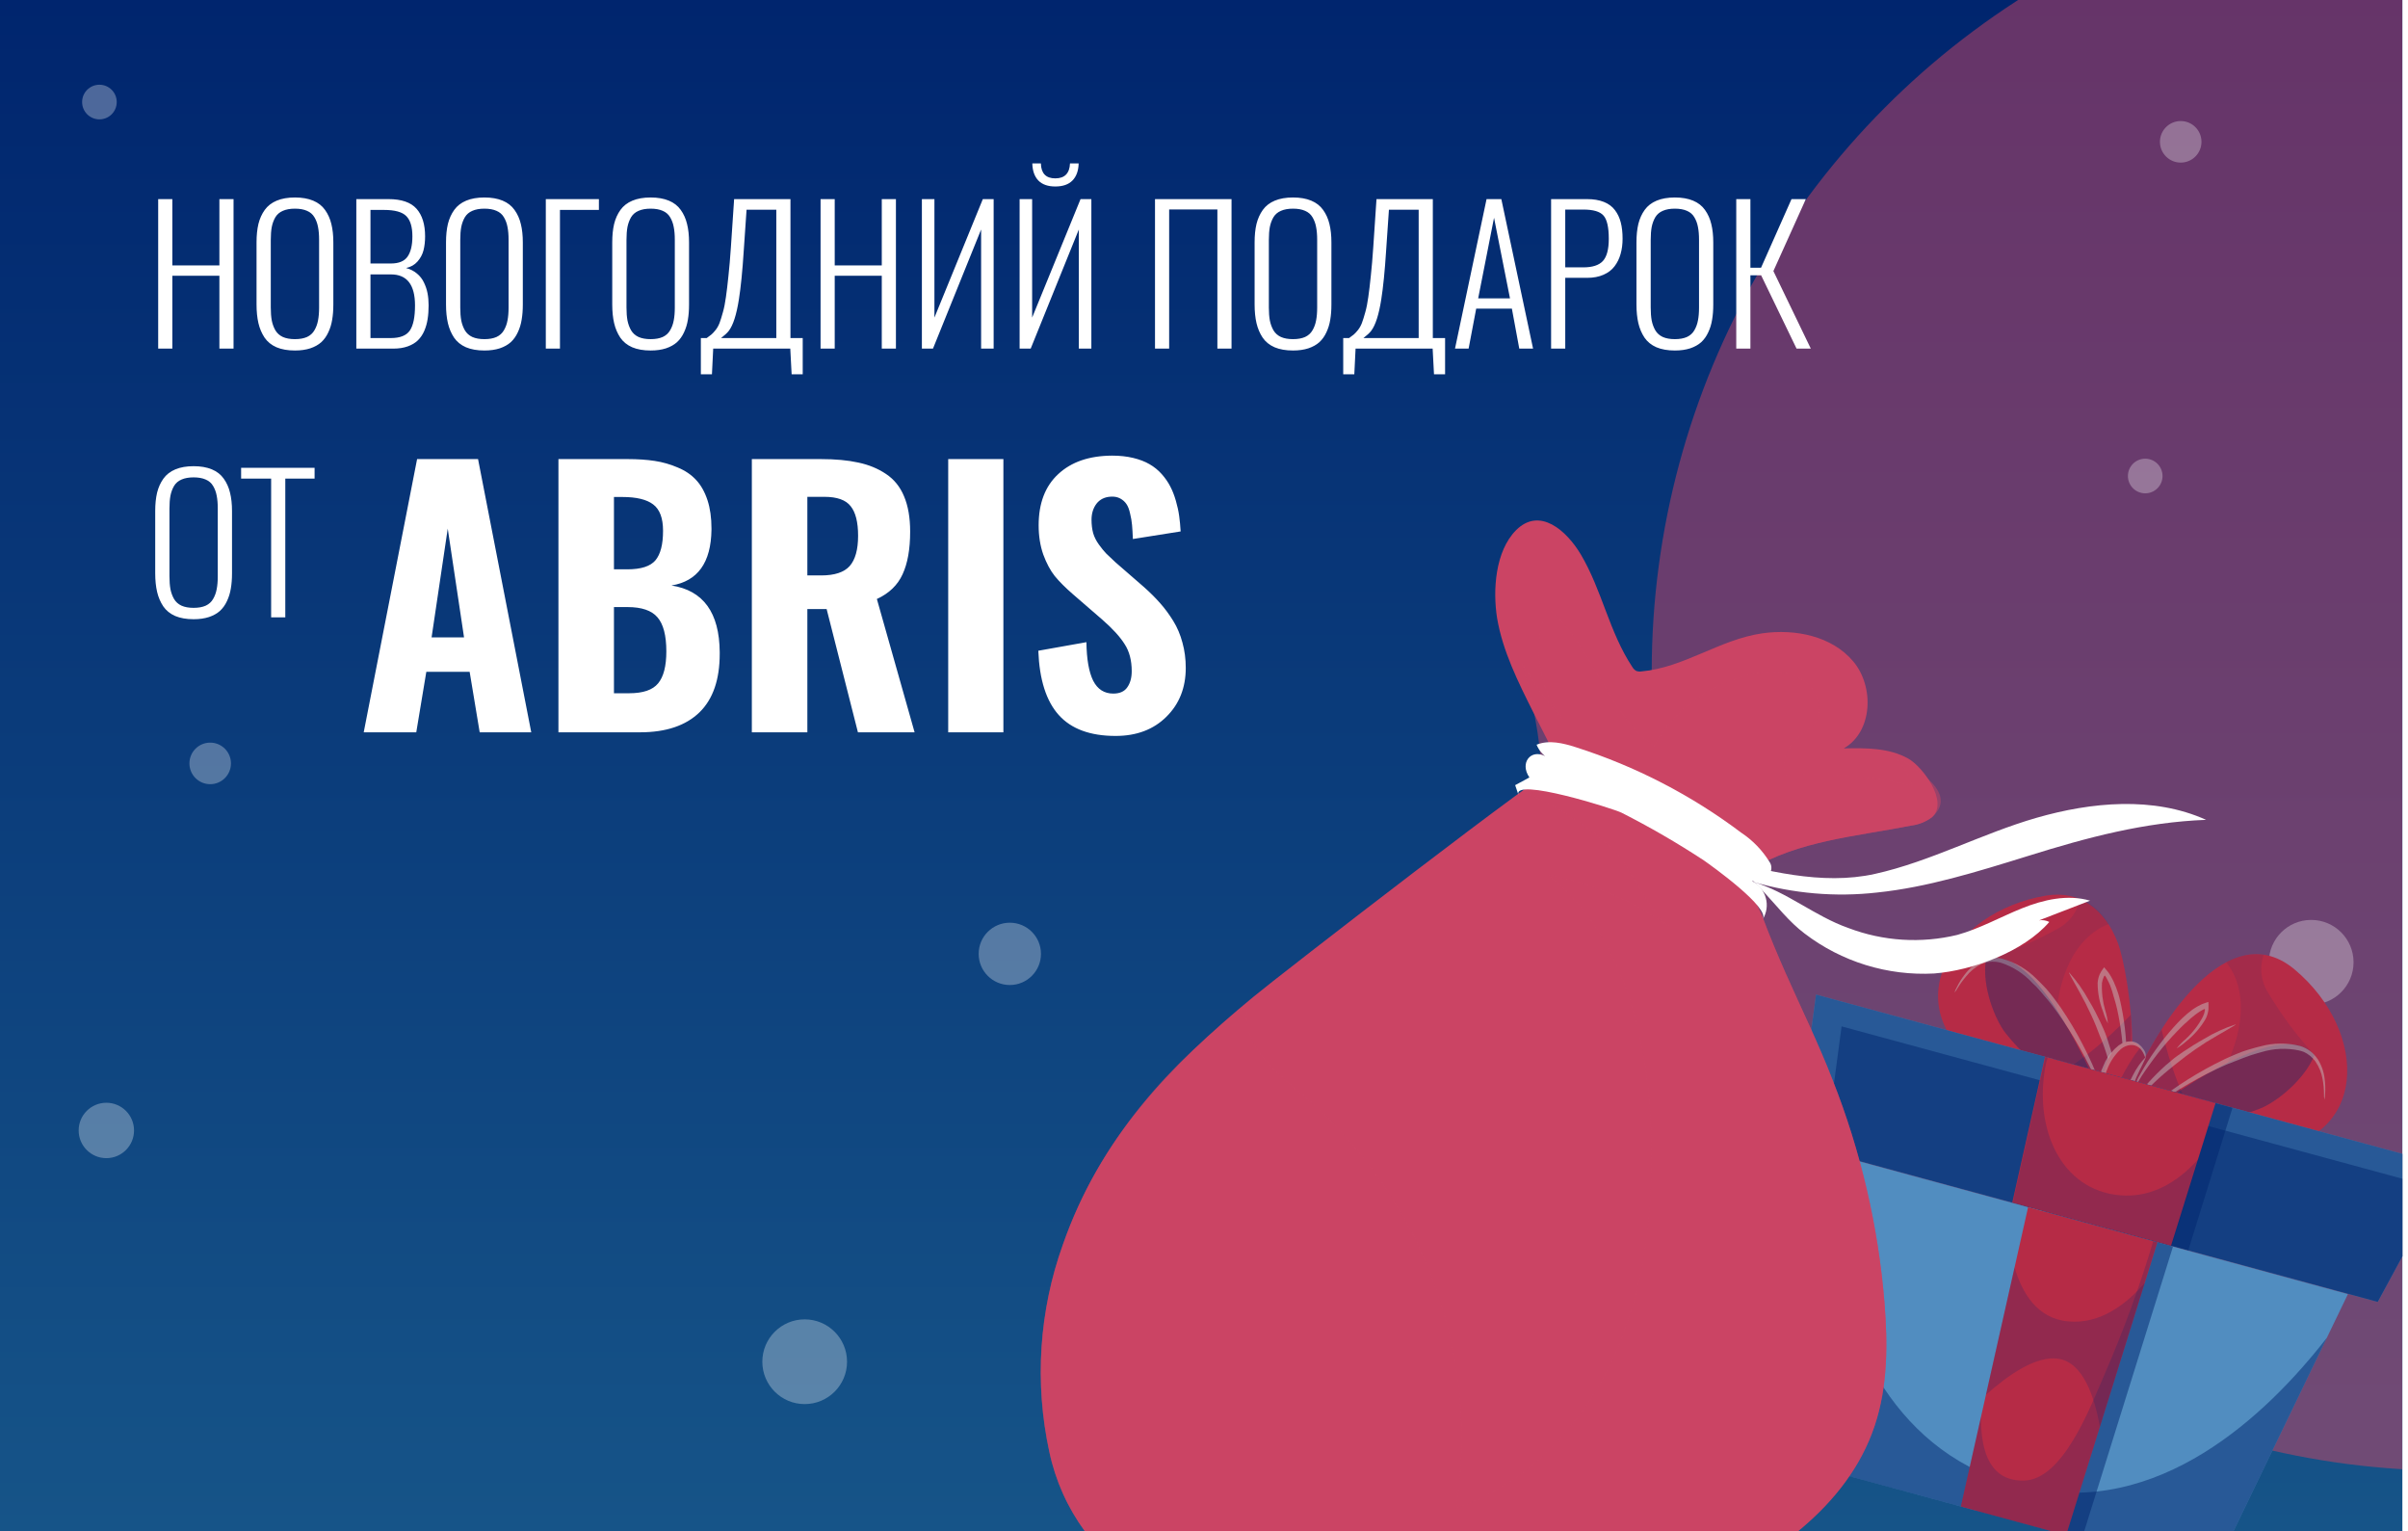 <?xml version="1.0" encoding="UTF-8"?> <svg xmlns="http://www.w3.org/2000/svg" width="398" height="253" viewBox="0 0 398 253" fill="none"><g clip-path="url(#clip0_1792_1035)"><rect width="397.069" height="253" fill="url(#paint0_linear_1792_1035)"></rect><g opacity="0.5" filter="url(#filter0_f_1792_1035)"><circle cx="405" cy="111" r="132" fill="#CB4464"></circle></g><path d="M26.145 57.602V32.899H28.485V43.849H36.262V32.899H38.601V57.602H36.262V45.563H28.485V57.602H26.145ZM46.751 55.68C47.288 55.918 47.953 56.037 48.748 56.037C49.542 56.037 50.208 55.918 50.744 55.68C51.281 55.431 51.688 55.064 51.966 54.577C52.254 54.09 52.453 53.549 52.562 52.953C52.681 52.357 52.741 51.642 52.741 50.807V39.633C52.741 38.799 52.681 38.089 52.562 37.502C52.453 36.907 52.254 36.37 51.966 35.893C51.688 35.417 51.281 35.064 50.744 34.836C50.208 34.597 49.542 34.478 48.748 34.478C47.953 34.478 47.288 34.597 46.751 34.836C46.215 35.064 45.803 35.417 45.514 35.893C45.236 36.37 45.038 36.907 44.919 37.502C44.809 38.089 44.755 38.799 44.755 39.633V50.807C44.755 51.642 44.809 52.357 44.919 52.953C45.038 53.549 45.236 54.09 45.514 54.577C45.803 55.064 46.215 55.431 46.751 55.68ZM48.748 57.914C47.556 57.914 46.538 57.736 45.693 57.378C44.859 57.011 44.203 56.479 43.727 55.784C43.26 55.079 42.922 54.284 42.714 53.4C42.505 52.506 42.401 51.473 42.401 50.301V40.05C42.401 38.888 42.505 37.87 42.714 36.996C42.932 36.122 43.28 35.352 43.756 34.687C44.243 34.011 44.904 33.499 45.738 33.152C46.572 32.804 47.576 32.63 48.748 32.63C49.92 32.63 50.923 32.804 51.757 33.152C52.592 33.499 53.247 34.011 53.724 34.687C54.211 35.362 54.558 36.137 54.767 37.011C54.986 37.885 55.095 38.898 55.095 40.05V50.331C55.095 51.255 55.03 52.089 54.901 52.834C54.782 53.579 54.568 54.274 54.26 54.92C53.962 55.565 53.575 56.107 53.098 56.544C52.621 56.971 52.016 57.309 51.281 57.557C50.545 57.795 49.701 57.914 48.748 57.914ZM58.894 57.602V32.899H64.198C66.354 32.899 67.903 33.43 68.847 34.493C69.79 35.556 70.262 37.075 70.262 39.052C70.262 39.906 70.173 40.681 69.994 41.376C69.815 42.062 69.483 42.678 68.996 43.224C68.509 43.77 67.883 44.123 67.118 44.282C67.814 44.47 68.41 44.773 68.906 45.191C69.413 45.608 69.8 46.104 70.069 46.68C70.347 47.247 70.545 47.838 70.665 48.453C70.784 49.069 70.843 49.735 70.843 50.45C70.843 51.284 70.789 52.039 70.679 52.715C70.58 53.39 70.396 54.041 70.128 54.666C69.86 55.282 69.507 55.804 69.07 56.231C68.643 56.648 68.087 56.981 67.401 57.229C66.716 57.477 65.922 57.602 65.018 57.602H58.894ZM61.233 55.858H64.586C66.125 55.858 67.178 55.441 67.744 54.607C68.31 53.773 68.594 52.392 68.594 50.465C68.594 47.048 67.267 45.34 64.615 45.34H61.233V55.858ZM61.233 43.537H64.6C65.922 43.537 66.845 43.154 67.372 42.389C67.898 41.625 68.161 40.512 68.161 39.052C68.161 37.492 67.824 36.375 67.148 35.7C66.483 35.024 65.251 34.687 63.453 34.687H61.233V43.537ZM78.069 55.68C78.606 55.918 79.271 56.037 80.066 56.037C80.861 56.037 81.526 55.918 82.062 55.68C82.599 55.431 83.006 55.064 83.284 54.577C83.572 54.09 83.771 53.549 83.88 52.953C83.999 52.357 84.059 51.642 84.059 50.807V39.633C84.059 38.799 83.999 38.089 83.88 37.502C83.771 36.907 83.572 36.37 83.284 35.893C83.006 35.417 82.599 35.064 82.062 34.836C81.526 34.597 80.861 34.478 80.066 34.478C79.271 34.478 78.606 34.597 78.069 34.836C77.533 35.064 77.121 35.417 76.833 35.893C76.555 36.37 76.356 36.907 76.237 37.502C76.127 38.089 76.073 38.799 76.073 39.633V50.807C76.073 51.642 76.127 52.357 76.237 52.953C76.356 53.549 76.555 54.09 76.833 54.577C77.121 55.064 77.533 55.431 78.069 55.68ZM80.066 57.914C78.874 57.914 77.856 57.736 77.012 57.378C76.177 57.011 75.522 56.479 75.045 55.784C74.578 55.079 74.24 54.284 74.032 53.4C73.823 52.506 73.719 51.473 73.719 50.301V40.05C73.719 38.888 73.823 37.87 74.032 36.996C74.25 36.122 74.598 35.352 75.075 34.687C75.561 34.011 76.222 33.499 77.056 33.152C77.891 32.804 78.894 32.63 80.066 32.63C81.238 32.63 82.241 32.804 83.076 33.152C83.91 33.499 84.566 34.011 85.042 34.687C85.529 35.362 85.877 36.137 86.085 37.011C86.304 37.885 86.413 38.898 86.413 40.05V50.331C86.413 51.255 86.348 52.089 86.219 52.834C86.1 53.579 85.887 54.274 85.579 54.92C85.281 55.565 84.893 56.107 84.416 56.544C83.94 56.971 83.334 57.309 82.599 57.557C81.864 57.795 81.019 57.914 80.066 57.914ZM90.212 57.602V32.899H98.988V34.687H92.552V57.602H90.212ZM105.544 55.68C106.08 55.918 106.746 56.037 107.54 56.037C108.335 56.037 109 55.918 109.537 55.68C110.073 55.431 110.48 55.064 110.758 54.577C111.046 54.09 111.245 53.549 111.354 52.953C111.474 52.357 111.533 51.642 111.533 50.807V39.633C111.533 38.799 111.474 38.089 111.354 37.502C111.245 36.907 111.046 36.37 110.758 35.893C110.48 35.417 110.073 35.064 109.537 34.836C109 34.597 108.335 34.478 107.54 34.478C106.746 34.478 106.08 34.597 105.544 34.836C105.007 35.064 104.595 35.417 104.307 35.893C104.029 36.37 103.83 36.907 103.711 37.502C103.602 38.089 103.547 38.799 103.547 39.633V50.807C103.547 51.642 103.602 52.357 103.711 52.953C103.83 53.549 104.029 54.09 104.307 54.577C104.595 55.064 105.007 55.431 105.544 55.68ZM107.54 57.914C106.348 57.914 105.33 57.736 104.486 57.378C103.651 57.011 102.996 56.479 102.519 55.784C102.052 55.079 101.715 54.284 101.506 53.4C101.297 52.506 101.193 51.473 101.193 50.301V40.05C101.193 38.888 101.297 37.87 101.506 36.996C101.724 36.122 102.072 35.352 102.549 34.687C103.036 34.011 103.696 33.499 104.531 33.152C105.365 32.804 106.368 32.63 107.54 32.63C108.712 32.63 109.715 32.804 110.55 33.152C111.384 33.499 112.04 34.011 112.517 34.687C113.003 35.362 113.351 36.137 113.559 37.011C113.778 37.885 113.887 38.898 113.887 40.05V50.331C113.887 51.255 113.823 52.089 113.694 52.834C113.574 53.579 113.361 54.274 113.053 54.92C112.755 55.565 112.368 56.107 111.891 56.544C111.414 56.971 110.808 57.309 110.073 57.557C109.338 57.795 108.494 57.914 107.54 57.914ZM115.839 61.848V55.858H116.807C117.145 55.62 117.408 55.421 117.597 55.262C117.796 55.093 118.029 54.84 118.297 54.502C118.566 54.155 118.779 53.767 118.938 53.34C119.097 52.913 119.276 52.342 119.474 51.627C119.683 50.902 119.852 50.058 119.981 49.094C120.12 48.131 120.259 46.964 120.398 45.593C120.547 44.222 120.681 42.653 120.801 40.885L121.337 32.899H130.649V55.858H132.675V61.848H130.843L130.619 57.602H117.88L117.672 61.848H115.839ZM119.176 55.858H128.31V34.657H123.393L122.931 41.391C122.713 44.788 122.444 47.48 122.127 49.467C121.729 51.999 121.173 53.733 120.458 54.666C120.209 54.994 119.782 55.392 119.176 55.858ZM135.625 57.602V32.899H137.964V43.849H145.742V32.899H148.081V57.602H145.742V45.563H137.964V57.602H135.625ZM152.372 57.602V32.899H154.443V52.476L162.444 32.899H164.232V57.602H162.161V37.92L154.205 57.602H152.372ZM174.423 30.813C173.201 30.813 172.268 30.485 171.622 29.829C170.986 29.164 170.653 28.22 170.624 26.998H172.039C172.079 28.647 172.873 29.472 174.423 29.472C175.972 29.472 176.782 28.647 176.852 26.998H178.282C178.252 28.22 177.909 29.164 177.254 29.829C176.608 30.485 175.665 30.813 174.423 30.813ZM168.523 57.602V32.899H170.594V52.476L178.595 32.899H180.383V57.602H178.312V37.92L170.355 57.602H168.523ZM190.902 57.602V32.899H203.551V57.602H201.212V34.612H193.241V57.602H190.902ZM211.716 55.68C212.252 55.918 212.918 56.037 213.712 56.037C214.507 56.037 215.172 55.918 215.709 55.68C216.245 55.431 216.652 55.064 216.931 54.577C217.219 54.09 217.417 53.549 217.526 52.953C217.646 52.357 217.705 51.642 217.705 50.807V39.633C217.705 38.799 217.646 38.089 217.526 37.502C217.417 36.907 217.219 36.37 216.931 35.893C216.652 35.417 216.245 35.064 215.709 34.836C215.172 34.597 214.507 34.478 213.712 34.478C212.918 34.478 212.252 34.597 211.716 34.836C211.179 35.064 210.767 35.417 210.479 35.893C210.201 36.37 210.002 36.907 209.883 37.502C209.774 38.089 209.719 38.799 209.719 39.633V50.807C209.719 51.642 209.774 52.357 209.883 52.953C210.002 53.549 210.201 54.09 210.479 54.577C210.767 55.064 211.179 55.431 211.716 55.68ZM213.712 57.914C212.52 57.914 211.502 57.736 210.658 57.378C209.824 57.011 209.168 56.479 208.691 55.784C208.224 55.079 207.887 54.284 207.678 53.4C207.469 52.506 207.365 51.473 207.365 50.301V40.05C207.365 38.888 207.469 37.87 207.678 36.996C207.897 36.122 208.244 35.352 208.721 34.687C209.208 34.011 209.868 33.499 210.703 33.152C211.537 32.804 212.54 32.63 213.712 32.63C214.884 32.63 215.888 32.804 216.722 33.152C217.556 33.499 218.212 34.011 218.689 34.687C219.175 35.362 219.523 36.137 219.732 37.011C219.95 37.885 220.059 38.898 220.059 40.05V50.331C220.059 51.255 219.995 52.089 219.866 52.834C219.746 53.579 219.533 54.274 219.225 54.92C218.927 55.565 218.54 56.107 218.063 56.544C217.586 56.971 216.98 57.309 216.245 57.557C215.51 57.795 214.666 57.914 213.712 57.914ZM222.011 61.848V55.858H222.98C223.317 55.62 223.581 55.421 223.769 55.262C223.968 55.093 224.201 54.84 224.47 54.502C224.738 54.155 224.951 53.767 225.11 53.34C225.269 52.913 225.448 52.342 225.647 51.627C225.855 50.902 226.024 50.058 226.153 49.094C226.292 48.131 226.431 46.964 226.57 45.593C226.719 44.222 226.853 42.653 226.973 40.885L227.509 32.899H236.821V55.858H238.847V61.848H237.015L236.791 57.602H224.052L223.844 61.848H222.011ZM225.349 55.858H234.482V34.657H229.565L229.103 41.391C228.885 44.788 228.617 47.48 228.299 49.467C227.901 51.999 227.345 53.733 226.63 54.666C226.382 54.994 225.955 55.392 225.349 55.858ZM240.486 57.602L245.701 32.899H248.144L253.389 57.602H251.109L249.888 51.001H243.988L242.736 57.602H240.486ZM244.315 49.303H249.575L246.938 35.983L244.315 49.303ZM256.369 57.602V32.899H262.299C263.381 32.899 264.31 33.053 265.085 33.361C265.86 33.668 266.471 34.12 266.918 34.716C267.365 35.302 267.687 35.983 267.886 36.758C268.085 37.532 268.184 38.426 268.184 39.439C268.184 40.353 268.075 41.193 267.856 41.957C267.648 42.712 267.315 43.393 266.858 43.998C266.411 44.594 265.8 45.061 265.025 45.399C264.261 45.737 263.362 45.906 262.329 45.906H258.708V57.602H256.369ZM258.708 44.177H261.673C263.193 44.177 264.275 43.83 264.921 43.134C265.577 42.429 265.904 41.202 265.904 39.454C265.904 37.557 265.616 36.281 265.04 35.625C264.464 34.96 263.352 34.627 261.703 34.627H258.708V44.177ZM274.829 55.68C275.365 55.918 276.031 56.037 276.826 56.037C277.62 56.037 278.286 55.918 278.822 55.68C279.358 55.431 279.766 55.064 280.044 54.577C280.332 54.09 280.531 53.549 280.64 52.953C280.759 52.357 280.819 51.642 280.819 50.807V39.633C280.819 38.799 280.759 38.089 280.64 37.502C280.531 36.907 280.332 36.37 280.044 35.893C279.766 35.417 279.358 35.064 278.822 34.836C278.286 34.597 277.62 34.478 276.826 34.478C276.031 34.478 275.365 34.597 274.829 34.836C274.293 35.064 273.88 35.417 273.592 35.893C273.314 36.37 273.116 36.907 272.996 37.502C272.887 38.089 272.833 38.799 272.833 39.633V50.807C272.833 51.642 272.887 52.357 272.996 52.953C273.116 53.549 273.314 54.09 273.592 54.577C273.88 55.064 274.293 55.431 274.829 55.68ZM276.826 57.914C275.634 57.914 274.616 57.736 273.771 57.378C272.937 57.011 272.281 56.479 271.805 55.784C271.338 55.079 271 54.284 270.791 53.4C270.583 52.506 270.478 51.473 270.478 50.301V40.05C270.478 38.888 270.583 37.87 270.791 36.996C271.01 36.122 271.358 35.352 271.834 34.687C272.321 34.011 272.982 33.499 273.816 33.152C274.65 32.804 275.653 32.63 276.826 32.63C277.998 32.63 279.001 32.804 279.835 33.152C280.67 33.499 281.325 34.011 281.802 34.687C282.289 35.362 282.636 36.137 282.845 37.011C283.063 37.885 283.173 38.898 283.173 40.05V50.331C283.173 51.255 283.108 52.089 282.979 52.834C282.86 53.579 282.646 54.274 282.338 54.92C282.04 55.565 281.653 56.107 281.176 56.544C280.699 56.971 280.093 57.309 279.358 57.557C278.623 57.795 277.779 57.914 276.826 57.914ZM286.972 57.602V32.899H289.311V44.237H291.069L296.105 32.899H298.474L293.11 44.788L299.294 57.602H296.94L291.084 45.489H289.311V57.602H286.972Z" fill="white"></path><path d="M30.004 100.078C30.541 100.316 31.206 100.436 32.001 100.436C32.795 100.436 33.461 100.316 33.997 100.078C34.534 99.83 34.941 99.462 35.219 98.975C35.507 98.489 35.706 97.947 35.815 97.351C35.934 96.755 35.994 96.04 35.994 95.206V84.031C35.994 83.197 35.934 82.487 35.815 81.901C35.706 81.305 35.507 80.769 35.219 80.292C34.941 79.815 34.534 79.462 33.997 79.234C33.461 78.996 32.795 78.876 32.001 78.876C31.206 78.876 30.541 78.996 30.004 79.234C29.468 79.462 29.056 79.815 28.768 80.292C28.49 80.769 28.291 81.305 28.172 81.901C28.062 82.487 28.008 83.197 28.008 84.031V95.206C28.008 96.04 28.062 96.755 28.172 97.351C28.291 97.947 28.49 98.489 28.768 98.975C29.056 99.462 29.468 99.83 30.004 100.078ZM32.001 102.313C30.809 102.313 29.791 102.134 28.947 101.777C28.112 101.409 27.457 100.878 26.98 100.182C26.513 99.477 26.175 98.682 25.967 97.798C25.758 96.904 25.654 95.871 25.654 94.699V84.449C25.654 83.287 25.758 82.268 25.967 81.394C26.185 80.52 26.533 79.75 27.01 79.085C27.496 78.409 28.157 77.898 28.991 77.55C29.826 77.203 30.829 77.029 32.001 77.029C33.173 77.029 34.176 77.203 35.011 77.55C35.845 77.898 36.501 78.409 36.977 79.085C37.464 79.76 37.812 80.535 38.02 81.409C38.239 82.283 38.348 83.296 38.348 84.449V94.729C38.348 95.653 38.283 96.487 38.154 97.232C38.035 97.977 37.822 98.672 37.514 99.318C37.216 99.964 36.828 100.505 36.352 100.942C35.875 101.369 35.269 101.707 34.534 101.955C33.799 102.194 32.955 102.313 32.001 102.313ZM44.814 102V79.085H39.853V77.297H51.996V79.085H47.154V102H44.814Z" fill="white"></path><path d="M71.334 105.317H76.698L74.003 87.346L71.334 105.317ZM60.116 121L68.938 75.856H79.013L87.807 121H79.285L77.624 111.007H70.463L68.802 121H60.116ZM101.476 94.071H103.681C105.95 94.071 107.502 93.572 108.337 92.574C109.172 91.575 109.59 89.951 109.59 87.7C109.59 85.612 109.045 84.16 107.956 83.344C106.885 82.527 105.188 82.118 102.865 82.118H101.476V94.071ZM101.476 114.547H103.981C106.286 114.547 107.884 114.002 108.773 112.913C109.681 111.824 110.134 110.063 110.134 107.631C110.134 104.999 109.644 103.12 108.664 101.995C107.702 100.869 106.05 100.307 103.709 100.307H101.476V114.547ZM92.3 121V75.856H103.736C105.406 75.856 106.894 75.956 108.201 76.155C109.526 76.355 110.797 76.718 112.013 77.244C113.248 77.753 114.264 78.442 115.063 79.314C115.861 80.167 116.488 81.283 116.942 82.663C117.377 84.006 117.595 85.558 117.595 87.319C117.595 87.391 117.595 87.464 117.595 87.537C117.522 92.964 115.317 96.032 110.979 96.74C116.243 97.557 118.902 101.223 118.956 107.74C118.956 107.849 118.956 107.949 118.956 108.039C118.956 112.287 117.849 115.5 115.635 117.678C113.366 119.893 110.08 121 105.778 121H92.3ZM133.442 95.079H135.729C137.944 95.079 139.514 94.561 140.439 93.527C141.365 92.474 141.828 90.804 141.828 88.517C141.828 86.284 141.42 84.659 140.603 83.643C139.804 82.608 138.352 82.091 136.246 82.091H133.442V95.079ZM124.266 121V75.856H135.674C138.071 75.856 140.131 76.046 141.855 76.427C143.58 76.79 145.105 77.417 146.43 78.306C147.773 79.196 148.771 80.43 149.425 82.009C150.096 83.588 150.432 85.531 150.432 87.836C150.432 90.74 150.015 93.091 149.18 94.888C148.363 96.685 146.947 98.047 144.932 98.972L151.167 121H141.801L136.627 100.633H133.442V121H124.266ZM156.722 121V75.856H165.843V121H156.722ZM184.386 121.599C180.193 121.599 177.061 120.446 174.992 118.141C172.923 115.836 171.797 112.296 171.616 107.522L179.566 106.106C179.603 108.92 179.975 111.044 180.683 112.478C181.409 113.893 182.516 114.601 184.004 114.601C185.075 114.601 185.847 114.256 186.319 113.567C186.809 112.877 187.054 111.987 187.054 110.898C187.054 109.119 186.664 107.631 185.883 106.433C185.121 105.217 183.886 103.864 182.18 102.376L177.334 98.183C176.099 97.112 175.101 96.114 174.338 95.188C173.594 94.244 172.959 93.055 172.433 91.621C171.924 90.169 171.67 88.562 171.67 86.801C171.67 83.153 172.75 80.33 174.91 78.334C177.07 76.319 180.038 75.302 183.814 75.284C185.085 75.284 186.246 75.411 187.299 75.665C188.352 75.919 189.25 76.264 189.995 76.7C190.757 77.135 191.429 77.68 192.01 78.334C192.59 78.987 193.062 79.668 193.425 80.376C193.788 81.065 194.097 81.855 194.351 82.744C194.605 83.616 194.787 84.451 194.896 85.249C195.005 86.03 195.086 86.883 195.141 87.809L187.245 89.061C187.208 88.136 187.163 87.364 187.108 86.747C187.054 86.13 186.945 85.495 186.782 84.841C186.637 84.169 186.437 83.652 186.183 83.289C185.929 82.908 185.584 82.599 185.148 82.363C184.712 82.127 184.195 82.027 183.596 82.064C182.58 82.118 181.79 82.508 181.227 83.234C180.683 83.961 180.41 84.841 180.41 85.876C180.41 86.692 180.501 87.437 180.683 88.108C180.882 88.762 181.2 89.388 181.636 89.987C182.071 90.586 182.462 91.067 182.806 91.43C183.169 91.793 183.687 92.283 184.358 92.9L189.123 97.039C190.14 97.947 191.02 98.827 191.764 99.68C192.527 100.534 193.244 101.505 193.916 102.594C194.587 103.683 195.095 104.881 195.44 106.188C195.803 107.495 195.985 108.883 195.985 110.354C195.985 113.639 194.914 116.335 192.772 118.441C190.648 120.546 187.853 121.599 184.386 121.599Z" fill="white"></path><g opacity="0.3"><circle cx="17.577" cy="186.786" r="4.577" fill="white"></circle><circle cx="34.741" cy="126.139" r="3.433" fill="white"></circle><circle cx="16.433" cy="16.861" r="2.861" fill="white"></circle><circle cx="360.433" cy="23.433" r="3.433" fill="white"></circle><circle cx="166.905" cy="157.607" r="5.149" fill="white"></circle><circle cx="133" cy="225" r="7" fill="white"></circle><circle cx="382" cy="159" r="7" fill="white"></circle><circle cx="265.886" cy="240.568" r="3.433" fill="white"></circle><circle cx="354.567" cy="78.652" r="2.861" fill="white"></circle></g><path d="M338.148 147.986C343.729 147.043 347.95 150.241 350.064 155.856C351.974 160.944 355.748 185.965 346.065 184.588C345.41 184.479 344.646 184.147 343.975 183.938C342.41 183.581 340.869 183.125 339.361 182.573C335.23 181.016 331.305 178.958 327.675 176.446C313.084 166.557 322.142 150.7 338.148 147.986Z" fill="#B62B46"></path><path opacity="0.2" d="M352.414 172.666C352.302 172.765 352.197 172.871 352.101 172.984L352.165 172.779C352.259 171.079 352.266 169.375 352.185 167.674C346.612 173.517 339.914 178.737 333.778 180.088C335.749 181.12 337.79 182.013 339.886 182.76L340.373 182.912L341.457 183.249L342.28 183.505C342.551 183.589 342.832 183.677 343.092 183.758L343.569 183.906C344.757 184.199 345.96 184.424 347.174 184.578C347.687 184.383 348.216 184.23 348.754 184.121C351.483 182.681 352.39 177.936 352.414 172.666Z" fill="#01276F"></path><g opacity="0.2"><path d="M347.034 180.597L347.226 182.08C347.226 182.08 338.96 179.97 331.57 170.804C329.77 168.572 327.542 163.017 328.236 158.609C335.862 155.563 344.672 174.977 347.034 180.597Z" fill="#01276F"></path></g><g opacity="0.2"><path opacity="0.5" d="M327.698 158.809C331.812 156.662 336.294 161.235 339.963 166.894C340.098 165.087 341.2 155.552 348.524 152.673C347.446 150.802 345.792 149.327 343.809 148.467C343.595 149.555 343.133 150.58 342.458 151.462C341.784 152.344 340.916 153.059 339.921 153.553C335.934 155.752 331.721 157.514 327.354 158.808L327.532 158.923L327.698 158.809Z" fill="#01276F"></path></g><path d="M346.993 184.355C347.017 184.28 347.386 184.122 347.945 183.893C348.638 183.562 349.259 183.099 349.772 182.528C350.265 181.925 350.66 181.247 350.943 180.521C351.043 180.272 351.122 180.015 351.182 179.754C351.219 179.659 351.249 179.561 351.273 179.462L351.377 179.127C351.434 178.943 351.515 178.683 351.616 178.359C351.819 177.55 351.964 176.727 352.049 175.897C352.263 174.066 352.292 172.178 352.368 172.202C352.655 173.398 352.76 174.63 352.68 175.856C352.649 176.735 352.559 177.61 352.411 178.476C352.303 178.822 352.274 179.145 352.235 179.346C352.196 179.548 352.134 179.671 352.134 179.671C352.134 179.671 352.097 179.79 352.03 180.006C351.931 180.289 351.817 180.566 351.688 180.836C351.322 181.669 350.808 182.429 350.171 183.079C349.565 183.651 348.829 184.065 348.025 184.285C347.382 184.405 346.998 184.416 346.993 184.355Z" fill="#518DC0"></path><g style="mix-blend-mode:multiply" opacity="0.47"><path d="M341.983 160.67C343.26 162.097 344.366 163.667 345.28 165.348C346.067 166.636 346.69 167.921 347.173 168.925C347.657 169.929 347.926 170.63 347.926 170.63L348.108 171.113C348.211 171.43 348.385 171.864 348.541 172.434C348.988 173.771 349.357 175.134 349.647 176.513C349.91 177.916 350.076 179.334 350.144 180.759C350.209 181.419 350.181 182.085 350.063 182.738C349.879 182.121 349.749 181.49 349.676 180.85C349.496 179.479 349.237 178.12 348.9 176.779C348.583 175.454 348.196 174.146 347.742 172.861C347.567 172.356 347.375 171.941 347.269 171.635L347.069 171.169C347.069 171.169 346.818 170.486 346.409 169.47C346.001 168.454 345.382 167.122 344.727 165.828C343.392 163.207 341.864 160.787 341.983 160.67Z" fill="#C5C5C5"></path></g><g style="mix-blend-mode:multiply" opacity="0.47"><path d="M348.407 169.084C348.063 168.478 347.793 167.832 347.603 167.162C347.009 165.652 346.703 164.045 346.702 162.423C346.736 161.929 346.851 161.444 347.042 160.987C347.109 160.836 347.186 160.689 347.273 160.549L347.583 160.088L347.747 159.867C347.747 159.867 347.767 159.802 347.764 159.812L347.852 159.911C347.958 160.027 348.058 160.165 348.161 160.292C348.328 160.464 348.476 160.654 348.603 160.856L348.897 161.327C349.097 161.638 349.222 161.962 349.371 162.246C349.666 162.892 349.92 163.557 350.13 164.237L350.288 164.796C350.375 165.167 350.511 165.683 350.632 166.326C350.951 167.877 351.181 169.445 351.321 171.022C351.465 172.615 351.515 174.214 351.47 175.812C351.489 176.553 351.403 177.293 351.214 178.009C351.143 177.29 351.11 176.567 351.116 175.844C351.05 174.567 350.864 172.837 350.671 171.164C350.496 169.662 350.243 168.17 349.911 166.694C349.781 166.084 349.623 165.597 349.53 165.248L349.365 164.71C349.203 164.067 349.003 163.435 348.766 162.816C348.645 162.522 348.508 162.234 348.357 161.954L348.118 161.5C348.032 161.355 347.893 161.193 347.914 161.199C347.936 161.206 347.839 161.176 347.756 161.328C347.586 161.668 347.473 162.033 347.419 162.409C347.347 163.947 347.53 165.486 347.962 166.965C348.183 167.654 348.332 168.364 348.407 169.084Z" fill="#C5C5C5"></path></g><g style="mix-blend-mode:multiply" opacity="0.47"><path d="M348.055 182.243C348.001 182.227 347.578 181.028 346.798 179.256C346.019 177.483 344.906 175.18 343.655 172.977C342.533 170.964 341.294 169.018 339.943 167.15C338.861 165.627 338.057 164.736 338.053 164.747L337.516 164.106C337.343 163.898 337.145 163.658 336.895 163.391C336.646 163.123 336.374 162.813 335.987 162.491C334.559 160.918 332.747 159.741 330.729 159.076C330.459 159.006 330.186 158.953 329.911 158.917C329.055 158.83 328.192 158.97 327.408 159.324C326.469 159.807 325.643 160.483 324.984 161.308C324.462 161.913 323.991 162.56 323.575 163.241C323.428 163.519 323.248 163.777 323.038 164.011C323.128 163.704 323.256 163.409 323.418 163.133C323.786 162.382 324.231 161.67 324.745 161.009C325.436 160.087 326.329 159.335 327.354 158.809C328.466 158.269 329.731 158.131 330.934 158.417C333.088 159.006 335.047 160.156 336.61 161.749C336.954 162.057 337.236 162.37 337.518 162.648C337.8 162.925 338.006 163.143 338.19 163.355L338.737 164C338.737 164 339.543 164.962 340.626 166.52C341.942 168.45 343.139 170.458 344.209 172.533C345.316 174.642 346.289 176.818 347.124 179.049C347.466 179.973 347.77 180.791 347.875 181.334C347.973 181.628 348.034 181.934 348.055 182.243Z" fill="#C5C5C5"></path></g><path d="M379.283 160.206C366.913 149.823 354.722 174.487 354.576 174.691C354.734 174.373 354.04 173.244 353.896 173.056C353.699 172.802 353.454 172.589 353.174 172.43C352.894 172.271 352.585 172.169 352.265 172.13C351.946 172.091 351.621 172.116 351.312 172.204C351.002 172.291 350.713 172.44 350.461 172.64C348.072 174.054 347.479 177.487 347.546 180.175C347.62 183.756 348.592 184.793 351.317 185.772C352.4 186.109 352.885 187.339 353.906 187.763C354.517 188.013 355.354 188.072 356.026 188.281C357.555 188.766 359.115 189.149 360.695 189.426C365.046 190.182 369.473 190.397 373.876 190.065C391.514 188.902 391.718 170.645 379.283 160.206Z" fill="#B62B46"></path><path opacity="0.2" d="M357.265 170.097C355.899 172.234 354.994 173.956 354.701 174.517L354.637 174.722C354.511 174.113 354.262 173.535 353.906 173.025L353.825 172.94C353.798 173.027 353.771 173.113 353.665 173.187C352.486 174.745 351.452 176.408 350.575 178.154C350.481 178.44 350.314 178.697 350.09 178.899C349.866 179.1 349.593 179.24 349.298 179.303C349.003 179.366 348.696 179.35 348.409 179.258C348.121 179.166 347.863 179 347.66 178.777C347.634 179.243 347.618 179.712 347.635 180.156C347.709 183.736 348.681 184.774 351.406 185.753C352.073 186.092 352.662 186.566 353.136 187.145C354.258 187.622 355.407 188.035 356.577 188.382C357.01 188.516 357.432 188.648 357.855 188.779L358.689 189.039C359.209 189.201 359.745 189.273 360.285 189.37C362.469 189.797 364.681 190.065 366.903 190.172C362.258 185.857 359.131 177.959 357.265 170.097Z" fill="#01276F"></path><g opacity="0.2"><path d="M355.123 183.85C354.539 184.581 354.211 185.024 354.211 185.024C354.211 185.024 362.411 187.387 373.415 183.222C376.106 182.21 380.816 178.529 382.507 174.395C377.468 167.906 360.006 180.187 355.123 183.85Z" fill="#01276F"></path></g><g opacity="0.2"><path d="M347.034 180.597L347.226 182.08C347.226 182.08 338.96 179.97 331.57 170.804C329.77 168.572 327.542 163.017 328.236 158.609C335.862 155.563 344.672 174.977 347.034 180.597Z" fill="#01276F"></path></g><g opacity="0.2"><path d="M355.123 183.85C354.539 184.581 354.211 185.024 354.211 185.024C354.211 185.024 362.411 187.387 373.415 183.222C376.106 182.21 380.816 178.529 382.507 174.395C377.468 167.906 360.006 180.187 355.123 183.85Z" fill="#01276F"></path></g><g opacity="0.2"><path opacity="0.5" d="M382.81 174.834C380.364 170.895 374.185 172.577 368.159 175.599C368.951 173.972 372.824 165.193 367.956 158.994C369.834 157.928 372.006 157.493 374.152 157.756C373.784 158.802 373.663 159.92 373.799 161.021C373.934 162.122 374.322 163.178 374.932 164.106C377.262 168.008 380.011 171.647 383.128 174.957L382.92 174.975L382.81 174.834Z" fill="#01276F"></path></g><g style="mix-blend-mode:multiply" opacity="0.47"><path d="M353.118 187.851C353.142 187.775 352.899 187.45 352.537 186.97C352.107 186.336 351.808 185.622 351.658 184.871C351.529 184.085 351.53 183.284 351.659 182.499C351.702 182.169 351.841 181.916 351.822 181.708C351.843 181.608 351.873 181.51 351.913 181.416C351.913 181.416 351.943 181.319 352.004 181.124C352.064 180.93 352.142 180.681 352.246 180.346C352.49 179.551 352.777 178.769 353.105 178.005C353.853 176.328 354.774 174.706 354.668 174.625C353.809 175.525 353.09 176.548 352.535 177.661C352.116 178.435 351.752 179.237 351.444 180.061C351.336 180.407 351.245 180.699 351.181 180.904L351.063 181.282C351.063 181.282 351.023 181.412 350.959 181.617C350.903 181.911 350.862 182.207 350.838 182.505C350.748 183.405 350.819 184.314 351.047 185.19C351.28 185.99 351.705 186.721 352.286 187.319C352.729 187.729 353.081 187.934 353.118 187.851Z" fill="#C5C5C5"></path><path d="M351.529 185.932L351.052 185.784L350.445 185.595C349.948 185.426 349.479 185.184 349.053 184.877C348.567 184.502 348.172 184.023 347.897 183.474C347.379 182.336 347.21 181.07 347.413 179.837C347.465 179.411 347.545 178.988 347.653 178.572C347.744 178.28 347.797 178.107 347.797 178.107C347.834 177.949 347.882 177.793 347.942 177.642C348.033 177.35 348.167 176.918 348.391 176.43C348.873 175.26 349.606 174.209 350.537 173.351C350.99 172.966 351.549 172.726 352.141 172.664C352.644 172.631 353.143 172.786 353.538 173.099C354.271 173.647 354.558 174.863 354.599 174.769C354.7 174.428 354.666 174.06 354.502 173.743C354.43 173.578 354.334 173.424 354.217 173.286C354.091 173.085 353.935 172.904 353.754 172.751C353.339 172.322 352.772 172.073 352.175 172.058C351.463 172.054 350.769 172.284 350.201 172.713C349.283 173.433 348.525 174.336 347.974 175.363C347.534 176.318 347.156 177.267 346.82 178.23C346.801 178.275 346.786 178.322 346.777 178.37C346.663 178.866 346.586 179.369 346.546 179.876C346.37 181.298 346.639 182.74 347.316 184.005C347.668 184.597 348.156 185.099 348.739 185.467C349.224 185.765 349.759 185.972 350.319 186.078C350.536 186.145 350.773 186.148 350.96 186.194L351.484 186.191C351.76 186.182 351.921 186.161 351.931 186.129C351.941 186.096 351.795 185.992 351.529 185.932Z" fill="#C5C5C5"></path><path d="M369.553 169.249C367.732 169.837 365.984 170.634 364.346 171.624C363.066 172.34 361.823 173.127 360.907 173.743C359.99 174.359 359.383 174.823 359.383 174.823L358.981 175.16C358.734 175.38 358.36 175.666 357.951 176.025C356.923 176.95 355.944 177.928 355.019 178.955C354.076 180.03 353.212 181.172 352.435 182.372C352.05 182.912 351.739 183.501 351.509 184.124C351.942 183.667 352.334 183.174 352.681 182.65C353.528 181.558 354.436 180.514 355.4 179.524C356.357 178.564 357.362 177.654 358.412 176.797C358.831 176.441 359.199 176.176 359.463 175.938L359.855 175.634C359.855 175.634 360.427 175.171 361.299 174.506C362.171 173.841 363.381 173.008 364.599 172.225C367.093 170.7 369.602 169.359 369.553 169.249Z" fill="#C5C5C5"></path><path d="M359.763 173.222C360.362 172.871 360.921 172.457 361.431 171.986C362.69 170.971 363.752 169.734 364.563 168.336C364.784 167.894 364.932 167.42 365 166.93C365.027 166.844 365.018 166.604 365.022 166.439L365.025 165.895L365.002 165.627C365.002 165.627 365.022 165.562 365.019 165.573L364.965 165.556L364.858 165.594L364.391 165.757C364.161 165.824 363.938 165.914 363.726 166.024L363.229 166.284C362.891 166.452 362.634 166.668 362.357 166.831C361.795 167.248 361.258 167.699 360.749 168.181L360.324 168.594C360.071 168.871 359.684 169.237 359.257 169.732C358.201 170.914 357.212 172.154 356.295 173.447C355.36 174.749 354.505 176.107 353.734 177.512C353.342 178.14 353.042 178.821 352.843 179.535C353.273 178.959 353.667 178.356 354.022 177.732C354.728 176.647 355.722 175.249 356.767 173.914C357.721 172.704 358.737 171.544 359.809 170.438C360.238 169.978 360.618 169.634 360.864 169.378C361.11 169.123 361.29 169.001 361.29 169.001C361.771 168.527 362.282 168.084 362.82 167.675C363.057 167.523 363.307 167.293 363.594 167.133L364.03 166.878C364.179 166.782 364.389 166.717 364.353 166.717C364.318 166.718 364.46 166.679 364.44 166.898C364.386 167.274 364.272 167.639 364.103 167.979C363.39 169.341 362.453 170.572 361.33 171.622C360.755 172.102 360.23 172.638 359.763 173.222Z" fill="#C5C5C5"></path><path d="M353.421 184.742C353.486 184.762 354.456 183.938 356.021 182.8C357.587 181.663 359.718 180.239 361.902 178.986C363.881 177.837 365.925 176.802 368.023 175.887C369.703 175.224 370.877 174.771 370.877 174.771L371.654 174.491C371.899 174.39 372.213 174.298 372.566 174.194C372.919 174.091 373.304 173.961 373.729 173.856C375.762 173.227 377.924 173.128 380.008 173.569C380.277 173.636 380.541 173.718 380.799 173.816C381.553 174.165 382.204 174.703 382.69 175.376C383.299 176.26 383.708 177.265 383.888 178.322C384.034 179.128 384.11 179.945 384.114 180.764C384.099 181.079 384.124 181.394 384.191 181.701C384.256 181.388 384.291 181.07 384.297 180.75C384.362 179.916 384.336 179.077 384.22 178.248C384.095 177.098 383.707 175.992 383.088 175.014C382.404 173.979 381.385 173.21 380.201 172.835C378.042 172.276 375.774 172.294 373.626 172.888C373.18 172.986 372.773 173.108 372.409 173.209C372.045 173.309 371.735 173.39 371.482 173.477L370.673 173.747C370.673 173.747 369.494 174.175 367.774 174.968C363.513 177.002 359.505 179.528 355.832 182.492C355.077 183.123 354.454 183.676 354.042 184.082C353.811 184.278 353.603 184.5 353.421 184.742Z" fill="#C5C5C5"></path></g><path d="M300.159 164.338L296.858 188.994L392.995 215.107L405.074 192.826L300.159 164.338Z" fill="#518DC0"></path><path opacity="0.5" d="M300.159 164.338L296.858 188.994L392.995 215.107L405.074 192.826L300.159 164.338Z" fill="#01276F"></path><path opacity="0.5" d="M392.994 215.108L403.127 196.408L304.382 169.59L301.62 190.3L392.994 215.108Z" fill="#01276F"></path><path opacity="0.5" d="M361.681 206.607L368.994 183.033L339.424 175.004L333.951 199.08L361.681 206.607Z" fill="#01276F"></path><path d="M358.835 205.827L366.191 182.266L338.002 174.608L332.594 198.704L358.835 205.827Z" fill="#B62B46"></path><path opacity="0.2" d="M362.479 192.436C358.997 195.988 354.839 197.896 350.389 197.495C340.657 196.66 336.001 186.46 338.161 175.701C338.265 175.366 338.363 175.053 338.46 174.739L338.081 174.621L332.662 198.714L358.957 205.853L363.428 191.486C363.083 191.805 362.767 192.122 362.479 192.436Z" fill="#01276F"></path><path d="M303.512 190.863L388.068 213.834L365.673 260.213L300.07 242.393L303.512 190.863Z" fill="#518DC0"></path><path opacity="0.5" d="M334.667 245.725C312.85 240.691 305.19 220.366 302.487 206.22L300.067 242.404L365.673 260.213L384.589 221.04C374.615 233.849 356.75 250.819 334.667 245.725Z" fill="#01276F"></path><path opacity="0.5" d="M344.069 254.343L359.157 205.975L337.78 200.176L326.657 249.624L344.069 254.343Z" fill="#01276F"></path><path d="M341.493 253.65L356.581 205.281L335.207 199.472L324.095 248.923L341.493 253.65Z" fill="#B62B46"></path><path opacity="0.2" d="M355.892 205.09C353.66 212.542 350.987 219.855 347.888 226.99C345.46 232.579 340.964 244.543 334.494 244.641C329.204 244.725 327.388 240.366 327.414 234.137L324.096 248.922L341.493 253.649L356.549 205.27L355.892 205.09Z" fill="#01276F"></path><path opacity="0.2" d="M354.482 211.99C351.566 215.364 347.218 218.837 341.883 218.339C336.705 217.913 334.183 213.571 332.97 209.411L328.235 230.467C332.036 227.073 336.618 223.957 340.213 224.507C344.298 225.126 346.191 230.766 347.072 235.76L354.482 211.99Z" fill="#01276F"></path><path d="M179.278 252.966C182.647 257.292 186.955 260.798 191.879 263.22C218.609 277.196 252.135 275.265 279.298 263.537C292.383 257.896 305.353 249.053 309.846 235.584C312.022 229.104 312.022 222.103 311.475 215.255C310.445 202.617 307.55 190.201 302.883 178.408C300.554 172.398 297.716 166.629 295.106 160.734C293.757 157.672 292.459 154.584 291.288 151.446C290.893 150.378 288.119 145.245 288.653 144.318C288.828 144.061 289.064 143.851 289.34 143.708C297.219 138.892 306.817 138.206 315.866 136.415C317.128 136.265 318.328 135.782 319.341 135.017C322.116 132.476 317.788 126.682 315.408 125.348C312.239 123.556 308.382 123.582 304.742 123.658C309.515 120.939 309.833 113.493 306.32 109.3C302.807 105.107 296.736 103.862 291.25 104.65C284.211 105.666 278.318 110.329 271.279 110.939C271.01 110.982 270.735 110.96 270.477 110.876C270.182 110.714 269.939 110.472 269.777 110.177C265.958 104.408 264.8 97.547 261.274 91.601C258.945 87.7 254.516 83.71 250.608 87.573C247.095 91.08 246.726 97.598 247.439 102.109C248.368 107.598 250.913 112.68 253.459 117.762L257.889 126.491C257.43 125.576 211.226 161.318 207.115 164.749C193.228 176.21 181.811 188.102 175.701 205.598C171.744 216.597 170.964 228.484 173.448 239.904C174.446 244.62 176.433 249.072 179.278 252.966Z" fill="#CB4464"></path><g style="mix-blend-mode:multiply" opacity="0.5"><path d="M179.278 252.965C182.647 257.291 186.955 260.797 191.879 263.219C218.609 277.195 252.135 275.264 279.298 263.537C292.383 257.895 305.353 249.052 309.846 235.584C312.023 229.104 312.023 222.103 311.475 215.254C310.445 202.616 307.55 190.2 302.884 178.407C300.554 172.397 297.716 166.629 295.106 160.733C293.757 157.671 292.459 154.583 291.288 151.445C290.893 150.378 288.119 145.244 288.653 144.317C288.828 144.06 289.064 143.851 289.341 143.707C297.219 138.891 306.817 138.205 315.866 136.414C317.128 136.264 318.328 135.781 319.341 135.016C324.433 130.442 314.403 125.995 312.366 124.305C314.102 125.754 315.387 127.667 316.07 129.819C309.16 128.175 302.036 127.613 294.954 128.155C294.764 127.145 294.816 126.105 295.103 125.118C295.39 124.132 295.906 123.227 296.608 122.475C297.703 121.345 299.154 120.595 300.045 119.248C301.458 116.961 300.185 113.746 297.919 112.298C295.522 111.016 292.732 110.667 290.091 111.32C286.599 111.974 283.292 113.384 280.403 115.449C277.513 117.515 275.112 120.186 273.366 123.276C265.487 117.596 263.184 106.555 255.699 100.405C254.483 103.415 254.079 106.69 254.525 109.905C254.972 113.12 256.254 116.161 258.245 118.727C255.636 115.904 253.383 112.772 251.537 109.401C251.537 109.185 258.512 133.885 251.537 130.722C256.895 132.961 261.846 136.069 266.188 139.921C269.726 143.237 272.323 150.556 275.848 153.046C269.804 148.802 262.936 145.872 255.687 144.444C268.237 154.151 272.361 171.266 272.908 187.11C273.341 199.613 272.004 212.408 266.9 223.818C261.796 235.228 252.517 245.189 240.654 249.23C242.642 236.641 241.36 223.754 236.932 211.801C232.504 199.848 225.077 189.23 215.363 180.961C210.628 177.035 204.76 172.067 206.224 166.146C192.541 175.929 181.289 189.614 175.676 205.598C171.719 216.596 170.938 228.483 173.423 239.904C174.428 244.622 176.424 249.073 179.278 252.965Z" fill="#CB4464"></path></g><path d="M310.266 147.47C303.382 148.25 296.411 147.654 289.76 145.716C295.361 147.355 299.943 151.383 305.518 153.34C311.265 155.523 317.54 155.917 323.516 154.471C327.22 153.442 330.618 151.523 334.182 150.087C337.746 148.651 341.743 147.737 345.447 148.817L337.021 152.069C337.599 151.979 338.192 152.072 338.714 152.336C334.45 157.279 325.985 160.354 319.698 160.849C311.992 161.267 304.391 158.923 298.263 154.242C293.172 150.43 289.888 143.366 283.167 141.625C291.67 143.836 301.127 146.352 309.897 144.395C319.074 142.362 327.602 137.712 336.626 135.12C345.651 132.528 355.923 131.537 364.629 135.463C354.446 135.844 344.938 138.385 335.277 141.409C326.622 144.09 318.552 146.606 310.266 147.47Z" fill="white"></path><path d="M255.305 124.904C255.579 125.042 255.835 125.212 256.068 125.412C255.122 124.882 254.382 124.05 253.968 123.049C256.03 122.21 258.359 122.794 260.472 123.468C270.324 126.609 279.572 131.39 287.826 137.61C289.699 138.853 291.279 140.488 292.459 142.4C292.641 142.651 292.751 142.947 292.775 143.257C292.8 143.566 292.739 143.876 292.599 144.153C291.912 145.093 289.799 144.471 289.671 145.627C290.206 145.915 290.677 146.31 291.054 146.786C291.431 147.263 291.707 147.811 291.864 148.398C292.021 148.984 292.057 149.596 291.969 150.197C291.881 150.798 291.671 151.374 291.352 151.891C292.624 149.998 282.811 142.997 281.627 142.171C277.239 139.288 272.692 136.654 268.008 134.281C266.913 133.696 249.959 128.322 250.977 131.346C250.786 130.812 250.608 130.266 250.43 129.732C250.43 129.732 252.594 128.55 252.784 128.461C251.117 126.022 253.052 123.76 255.305 124.904Z" fill="white"></path></g><defs><filter id="filter0_f_1792_1035" x="208" y="-86" width="394" height="394" filterUnits="userSpaceOnUse" color-interpolation-filters="sRGB"><feFlood flood-opacity="0" result="BackgroundImageFix"></feFlood><feBlend mode="normal" in="SourceGraphic" in2="BackgroundImageFix" result="shape"></feBlend><feGaussianBlur stdDeviation="32.5" result="effect1_foregroundBlur_1792_1035"></feGaussianBlur></filter><linearGradient id="paint0_linear_1792_1035" x1="198.535" y1="0" x2="198.535" y2="253" gradientUnits="userSpaceOnUse"><stop stop-color="#00256E"></stop><stop offset="1" stop-color="#165488"></stop></linearGradient><clipPath id="clip0_1792_1035"><rect width="397.069" height="253" fill="white"></rect></clipPath></defs></svg> 